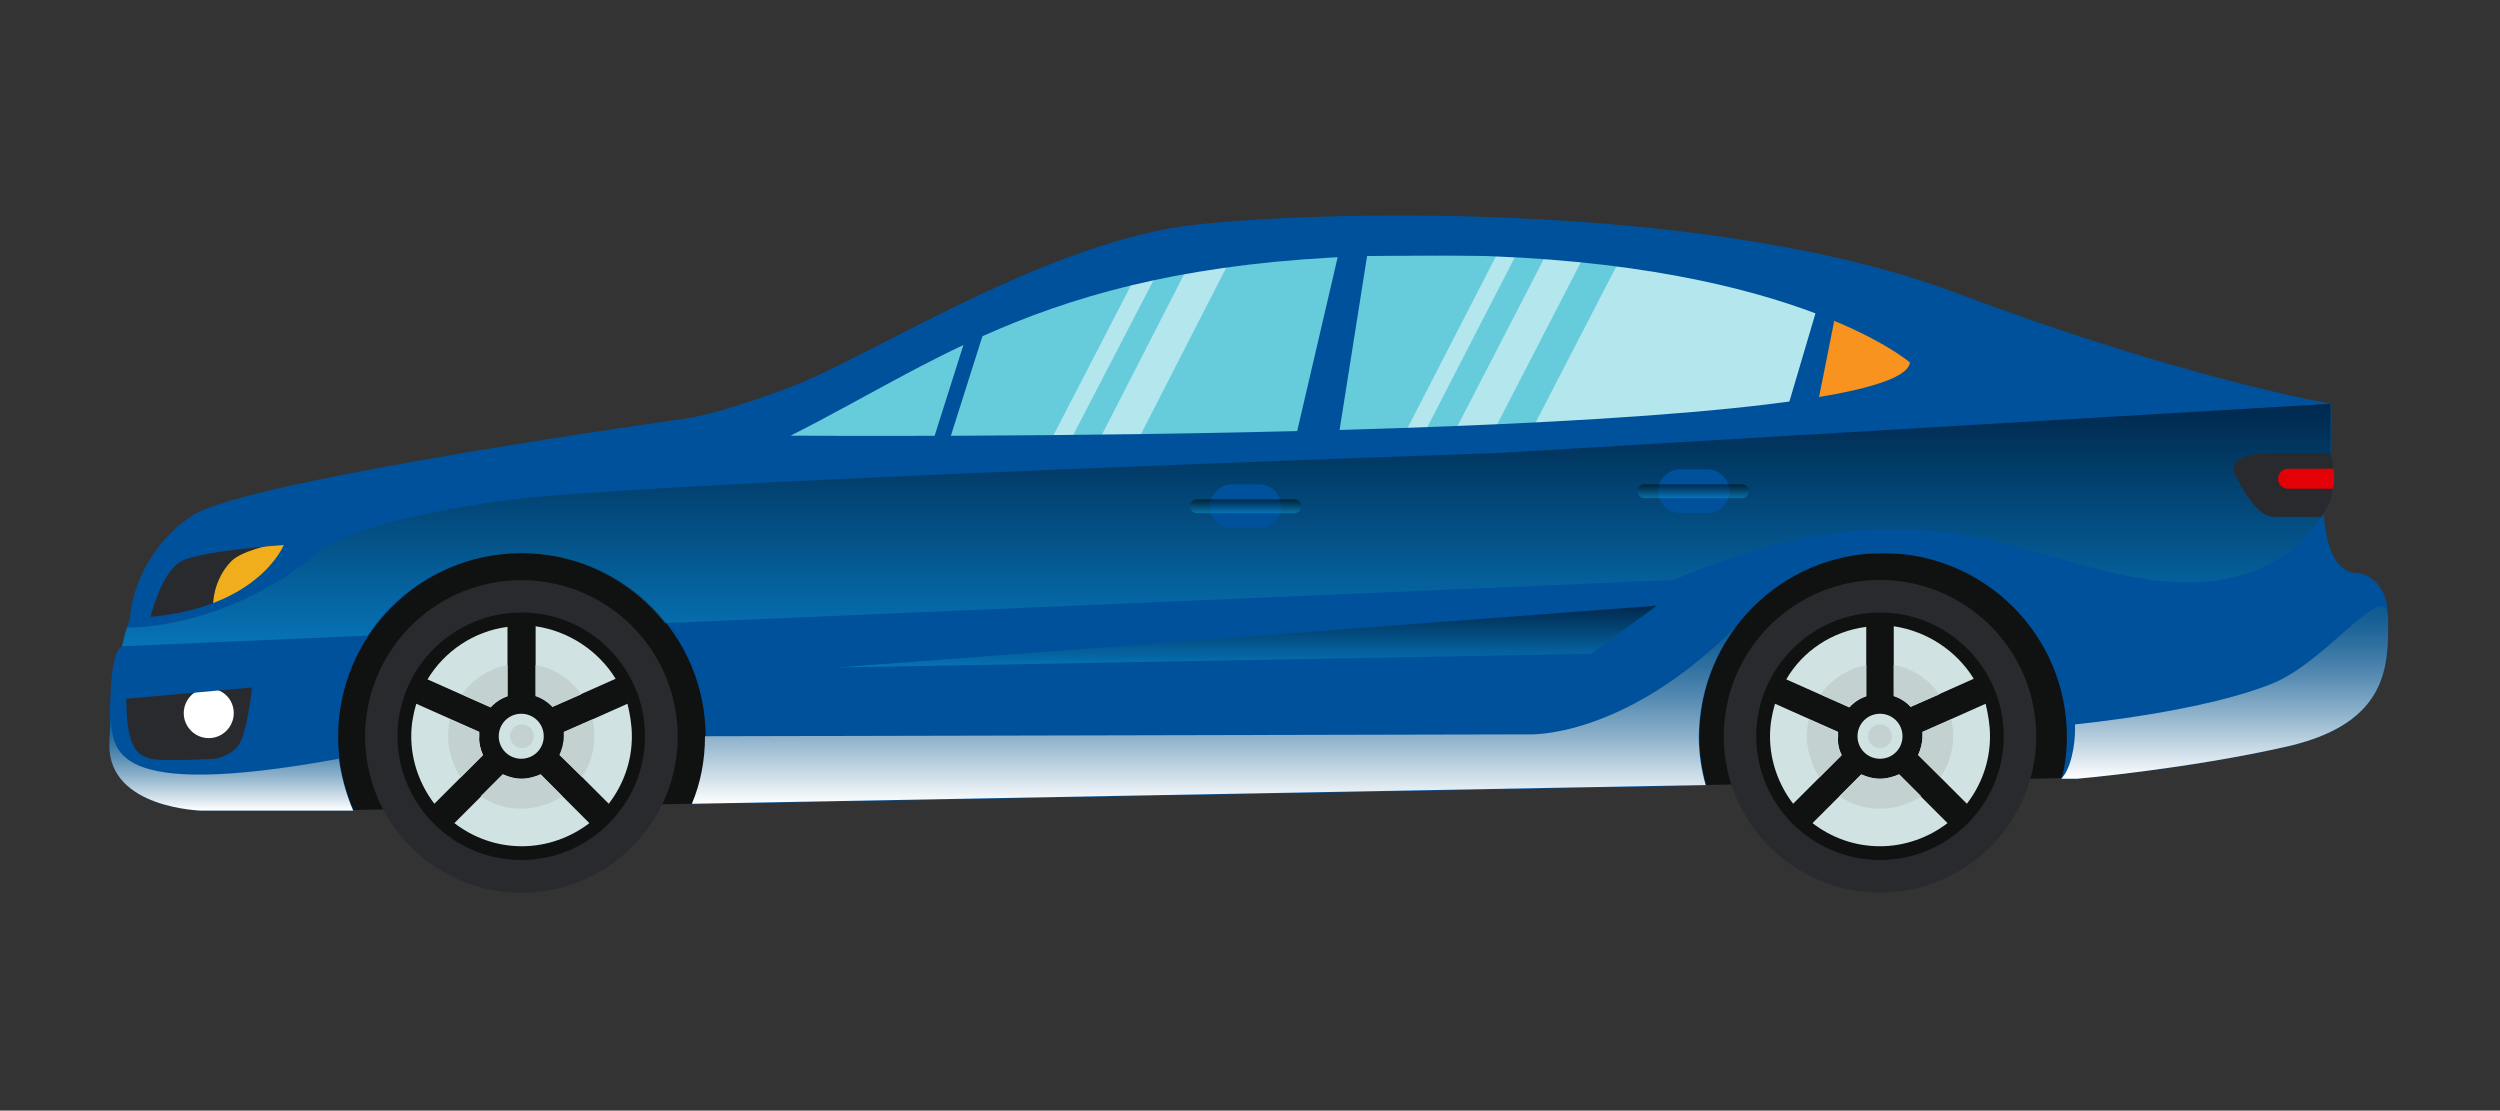 <svg xmlns="http://www.w3.org/2000/svg" xmlns:xlink="http://www.w3.org/1999/xlink" x="0px" y="0px" viewBox="0 0 400 177.7" style="enable-background:new 0 0 400 177.7;" xml:space="preserve"><rect x="0" y="0" width="400" height="177.7" fill="#333333" stroke="none"/><style type="text/css">	.st0{fill:#101111;}	.st1{fill:#66CCDB;}	.st2{fill:#292A2D;}	.st3{fill:#F0AD1C;}	.st4{opacity:0.5;fill:#FFFFFF;}	.st5{fill:#F7931E;}	.st6{fill:#D1E2E2;}	.st7{fill:#FFFFFF;}	.st8{fill:#00519B;}	.st9{opacity:0.5;fill:url(#SVGID_1_);}	.st10{fill:#E30006;}	.st11{fill:#C3D1D1;}	.st12{fill:url(#SVGID_00000062911179679891975200000009791498682139068547_);}	.st13{fill:url(#SVGID_00000156584210236496992630000014972707111514587528_);}	.st14{fill:url(#SVGID_00000054982064402607574870000016826380528672294568_);}	.st15{opacity:0.5;fill:url(#SVGID_00000060009989873811507010000017981151262175220868_);}	.st16{opacity:0.5;fill:url(#SVGID_00000151517166279343846890000012080582492285945476_);}	.st17{opacity:0.5;fill:url(#SVGID_00000125584536005640288140000018247821249353243069_);}</style><g id="Background"></g><g id="object">	<g>		<path class="st0" d="M56.6,129.6l54.1-1l89.1-7.2l73.1,4.2l56.9-1.1c0,0,12.4-29.4,5.2-33.7c-7.2-4.3-41.8-9.9-55.1-6.9   c-13.3,3-160.8-1.5-186.6,0C67.5,85.5,46.5,97.8,44,106.4C41.5,115,56.6,129.6,56.6,129.6z"></path>		<g>			<path class="st1" d="M132.7,89.6h143.1l41.2-33.5c0,0-21.9-14.6-46-15c-24.1-0.5-81.8,0-81.8,0s-40.7,7.7-63.4,26.2    c-22.7,18.5-15,22.4-15,22.4H132.7z"></path>			<path class="st2" d="M300.8,92.8c-13.8,0-25,11.2-25,25c0,13.8,11.2,25,25,25c13.8,0,25-11.2,25-25    C325.8,104,314.6,92.8,300.8,92.8z"></path>							<ellipse transform="matrix(1 -2.494530e-02 2.494530e-02 1 -2.913 2.118)" class="st2" cx="83.4" cy="117.8" rx="25" ry="25"></ellipse>			<path class="st0" d="M83.4,98c-10.9,0-19.8,8.9-19.8,19.8c0,10.9,8.9,19.8,19.8,19.8c10.9,0,19.8-8.9,19.8-19.8    C103.2,106.9,94.4,98,83.4,98z"></path>			<path class="st2" d="M50.2,85.6c0,0-2.1,31.3-8.4,37.2c-6.3,5.9-22.2-1.4-22.2-1.4s-1.1-27.2,11.1-34.1    C43,80.3,50.2,85.6,50.2,85.6z"></path>			<path class="st0" d="M300.8,98c-10.9,0-19.8,8.9-19.8,19.8c0,10.9,8.9,19.8,19.8,19.8c10.9,0,19.8-8.9,19.8-19.8    C320.6,106.9,311.7,98,300.8,98z"></path>			<path class="st3" d="M53,85.6c0,0-13,1.2-16,4.2c-3,3.1-2.9,7-2.9,7L45,97.3C45,97.3,55.2,91.4,53,85.6z"></path>			<g>				<polygon class="st4" points="172.8,88.5 166.6,88.5 191.6,39.7 197.8,39.7     "></polygon>				<polygon class="st4" points="161.9,88.5 158.8,88.5 184.5,38.8 187.7,38.8     "></polygon>				<polygon class="st4" points="228.9,88.5 222.7,88.5 247.7,40.1 253.9,40.1     "></polygon>				<polygon class="st4" points="320.6,88.5 234.9,88.5 261.1,37.8 298.6,44.8     "></polygon>				<polygon class="st5" points="310,60.8 286.8,72.8 294.4,44.6 298.6,44.8     "></polygon>				<polygon class="st4" points="218,88.5 214.9,88.5 241,37.8 244.1,37.8     "></polygon>			</g>			<g>				<path class="st6" d="M81.2,100.3v11.1c-1.1,0.4-2,1-2.7,1.8l-10.1-4.5C71.1,104.2,75.8,101,81.2,100.3z"></path>				<path class="st6" d="M77.3,120.8l-7.8,7.8c-2.3-3-3.7-6.8-3.7-10.8c0-1.8,0.3-3.5,0.8-5.2l10.1,4.5c0,0.2,0,0.5,0,0.7     C76.6,118.9,76.9,119.9,77.3,120.8z"></path>				<path class="st6" d="M101.1,117.8c0,4.1-1.4,7.8-3.7,10.8l-7.8-7.8c0.4-0.9,0.7-1.9,0.7-3c0-0.2,0-0.5,0-0.7l10.1-4.5     C100.8,114.3,101.1,116,101.1,117.8z"></path>				<path class="st6" d="M98.5,108.6l-10.1,4.5c-0.7-0.8-1.7-1.4-2.7-1.8v-11.1C91.1,101,95.8,104.2,98.5,108.6z"></path>				<path class="st6" d="M94.3,131.7c-3,2.3-6.8,3.7-10.8,3.7c-4.1,0-7.8-1.4-10.8-3.7l7.8-7.8c0.9,0.4,1.9,0.7,3,0.7     c1.1,0,2.1-0.3,3-0.7L94.3,131.7z"></path>			</g>			<path class="st6" d="M298.6,100.3v11.1c-1.1,0.4-2,1-2.7,1.8l-10.1-4.5C288.4,104.2,293.1,101,298.6,100.3z"></path>			<path class="st6" d="M294.7,120.8l-7.8,7.8c-2.3-3-3.7-6.8-3.7-10.8c0-1.8,0.3-3.5,0.8-5.2l10.1,4.5c0,0.2,0,0.5,0,0.7    C294,118.9,294.2,119.9,294.7,120.8z"></path>			<path class="st6" d="M315.8,108.6l-10.1,4.5c-0.7-0.8-1.7-1.4-2.7-1.8v-11.1C308.4,101,313.1,104.2,315.8,108.6z"></path>			<path class="st6" d="M311.6,131.7c-3,2.3-6.8,3.7-10.8,3.7c-4.1,0-7.8-1.4-10.8-3.7l7.8-7.8c0.9,0.4,1.9,0.7,3,0.7    c1.1,0,2.1-0.3,3-0.7L311.6,131.7z"></path>			<path class="st6" d="M318.4,117.8c0,4.1-1.4,7.8-3.7,10.8l-7.8-7.8c0.4-0.9,0.7-1.9,0.7-3c0-0.2,0-0.5,0-0.7l10.1-4.5    C318.1,114.3,318.4,116,318.4,117.8z"></path>			<path class="st7" d="M37.4,114.1c0,2.2-1.8,4-4,4c-2.2,0-4-1.8-4-4c0-2.2,1.8-4,4-4C35.7,110.2,37.4,111.9,37.4,114.1z"></path>			<path class="st8" d="M382.1,99.1c0-7.2-4.9-7.4-4.9-7.4c-5.2,0-5.4-9.6-5.4-9.6c2.7-3.7,1.2-9.4,1.2-9.4v-8.1    c0,0-22.7-3.7-60.2-17.8c-37.5-14.1-97.2-13.4-121.1-10.9c-23.9,2.5-52.5,21.2-64.9,25.9c-12.3,4.7-17.3,5.2-17.3,5.2    s-68.8,9.6-78.4,15.3c-4.7,2.8-9.7,9.1-10.3,16.6c-0.5,1.5-0.9,3-1.2,4.5c-2.3,0.6-2,11.9-2,15.9c0,10.1,14.8,10.4,14.8,10.4h22    l2.2,0c-1.6-3.6-2.5-7.6-2.5-11.8c0-16.2,13.1-29.4,29.4-29.4c16.2,0,29.4,13.1,29.4,29.4c0,3.8-0.7,7.5-2.1,10.8l162.2-3    c-0.7-2.5-1.1-5.1-1.1-7.8c0-16.2,13.1-29.4,29.4-29.4c16.2,0,29.4,13.1,29.4,29.4c0,2.3-0.3,4.6-0.8,6.7l2.5,0    c0,0,17.5-1.5,33.8-5.2C382.4,115.6,382.1,106.2,382.1,99.1z M38.7,118.2c-0.9,2.6-4.2,3.2-4.2,3.2s-8.3,0.5-10.4,0    c-2-0.5-2.8-1.7-3.3-3.6c-0.6-2-0.6-6-0.6-6l20.1-1.8C40.4,110,39.7,115.6,38.7,118.2z M24.1,98.7c0,0,1.7-7.2,4.9-8.9    c3.2-1.7,16.4-2.6,16.4-2.6S41.5,97.1,24.1,98.7z M126.5,69.7c25.7-12.9,44.2-28.9,101.7-28.9S305.6,58,305.6,58    C303.8,71.1,126.5,69.7,126.5,69.7z"></path>			<linearGradient id="SVGID_1_" gradientUnits="userSpaceOnUse" x1="196.522" y1="103.38" x2="196.522" y2="64.562">				<stop offset="0" style="stop-color:#0D97D3"></stop>				<stop offset="1" style="stop-color:#000000"></stop>			</linearGradient>			<path class="st9" d="M239.2,72.5c0,0-136.2,4.6-158,7.5c-21.8,2.9-29,7.3-29,7.3c-15.6,13.7-31.9,13.1-31.9,13.1    c-0.5,1.5-0.4,1.5-0.8,3l39.3-1.7c5.2-8,14.3-13.2,24.5-13.2c9.4,0,17.7,4.4,23.1,11.2l161.3-6.9c40-16.8,55.3-2.9,76.5,0    c21.2,2.9,27.5-10.7,27.5-10.7c2.7-3.7,1.2-9.4,1.2-9.4v-8.1L239.2,72.5z M201.5,84.5h-4.4c-1.9,0-3.5-1.6-3.5-3.5    c0-1.9,1.6-3.5,3.5-3.5h4.4c1.9,0,3.5,1.6,3.5,3.5C205,82.9,203.5,84.5,201.5,84.5z M273.2,82.1h-4.4c-1.9,0-3.5-1.6-3.5-3.5    c0-1.9,1.6-3.5,3.5-3.5h4.4c1.9,0,3.5,1.6,3.5,3.5C276.7,80.5,275.1,82.1,273.2,82.1z"></path>			<path class="st2" d="M371.8,82.1c2.7-3.7,1.2-9.4,1.2-9.4v-0.2c-1.1,0-1.2,0-8.8,0c-9,0-6.5,3.5-6.5,3.5s2.9,6.7,6.1,6.7h7.7    C371.7,82.3,371.8,82.1,371.8,82.1z"></path>			<path class="st10" d="M364.5,76.6L364.5,76.6c0,0.9,0.7,1.6,1.6,1.6h7.2c0.2-1.1,0.2-2.2,0.1-3.2h-7.3    C365.2,75,364.5,75.7,364.5,76.6z"></path>			<path class="st6" d="M87,117.8c0,2-1.6,3.6-3.6,3.6c-2,0-3.6-1.6-3.6-3.6c0-2,1.6-3.6,3.6-3.6C85.4,114.2,87,115.8,87,117.8z"></path>			<path class="st11" d="M85.4,117.8c0,1.1-0.9,1.9-1.9,1.9s-1.9-0.9-1.9-1.9c0-1.1,0.9-1.9,1.9-1.9S85.4,116.7,85.4,117.8z"></path>			<g>				<path class="st11" d="M81.2,111.4v-5c-3,0.6-5.6,2.3-7.3,4.7l4.6,2C79.3,112.3,80.2,111.7,81.2,111.4z"></path>				<path class="st11" d="M76.6,117.8c0-0.2,0-0.5,0-0.7l-4.6-2c-0.2,0.9-0.3,1.8-0.3,2.7c0,2.4,0.8,4.7,2,6.6l3.5-3.5     C76.9,119.9,76.6,118.9,76.6,117.8z"></path>				<path class="st11" d="M90.2,117.8c0,1.1-0.3,2.1-0.7,3l3.6,3.5c1.3-1.9,2-4.1,2-6.5c0-0.9-0.1-1.8-0.3-2.7l-4.6,2     C90.2,117.3,90.2,117.6,90.2,117.8z"></path>				<path class="st11" d="M88.4,113.1l4.6-2c-1.7-2.4-4.3-4.2-7.3-4.7v5C86.7,111.7,87.6,112.3,88.4,113.1z"></path>				<path class="st11" d="M83.4,124.6c-1.1,0-2.1-0.3-3-0.7l-3.5,3.5c1.9,1.3,4.1,2,6.5,2c2.4,0,4.7-0.8,6.6-2l-3.5-3.5     C85.5,124.3,84.5,124.6,83.4,124.6z"></path>			</g>			<path class="st6" d="M304.4,117.8c0,2-1.6,3.6-3.6,3.6c-2,0-3.6-1.6-3.6-3.6c0-2,1.6-3.6,3.6-3.6    C302.8,114.2,304.4,115.8,304.4,117.8z"></path>							<linearGradient id="SVGID_00000059292787742909421680000015643483628341424305_" gradientUnits="userSpaceOnUse" x1="194.193" y1="128.629" x2="194.193" y2="100.309">				<stop offset="0" style="stop-color:#FFFFFF"></stop>				<stop offset="0.11" style="stop-color:#DCE7EF"></stop>				<stop offset="0.356" style="stop-color:#94B6CE"></stop>				<stop offset="0.576" style="stop-color:#5B8EB4"></stop>				<stop offset="0.764" style="stop-color:#3272A1"></stop>				<stop offset="0.911" style="stop-color:#186095"></stop>				<stop offset="1" style="stop-color:#0F5A91"></stop>			</linearGradient>			<path style="fill:url(#SVGID_00000059292787742909421680000015643483628341424305_);" d="M277.7,100.3    c-18.1,18.1-33.2,17.2-33.2,17.2l-131.7,0.3c0,3.8-0.7,7.5-2.1,10.8l162.2-3c-0.7-2.5-1.1-5.1-1.1-7.8    C271.9,111.2,274,105.2,277.7,100.3L277.7,100.3z"></path>							<linearGradient id="SVGID_00000043427222079249396050000001640957849463542433_" gradientUnits="userSpaceOnUse" x1="355.971" y1="124.546" x2="355.971" y2="96.999">				<stop offset="0" style="stop-color:#FFFFFF"></stop>				<stop offset="0.11" style="stop-color:#DCE7EF"></stop>				<stop offset="0.356" style="stop-color:#94B6CE"></stop>				<stop offset="0.576" style="stop-color:#5B8EB4"></stop>				<stop offset="0.764" style="stop-color:#3272A1"></stop>				<stop offset="0.911" style="stop-color:#186095"></stop>				<stop offset="1" style="stop-color:#0F5A91"></stop>			</linearGradient>			<path style="fill:url(#SVGID_00000043427222079249396050000001640957849463542433_);" d="M382.1,99.1c0-7.2-9.1,6-17.9,10    c-11.2,4.8-32.2,6.8-32.2,6.8c0.1,4-0.9,7.4-2.2,8.7l2.5,0c0,0,17.5-1.5,33.8-5.2C382.4,115.6,382.1,106.2,382.1,99.1z"></path>							<linearGradient id="SVGID_00000129196760923672437700000016491967435174944191_" gradientUnits="userSpaceOnUse" x1="37.077" y1="129.68" x2="37.077" y2="114.984">				<stop offset="0" style="stop-color:#FFFFFF"></stop>				<stop offset="0.11" style="stop-color:#DCE7EF"></stop>				<stop offset="0.356" style="stop-color:#94B6CE"></stop>				<stop offset="0.576" style="stop-color:#5B8EB4"></stop>				<stop offset="0.764" style="stop-color:#3272A1"></stop>				<stop offset="0.911" style="stop-color:#186095"></stop>				<stop offset="1" style="stop-color:#0F5A91"></stop>			</linearGradient>			<path style="fill:url(#SVGID_00000129196760923672437700000016491967435174944191_);" d="M54.3,129.7l2.2,0    c-1.1-2.6-1.9-5.4-2.3-8.3c0,0,0,0,0,0c-37.1,6.8-35.9-1.7-36.5-6.4c-0.1,1.6-0.2,3.1-0.2,4.3c0,10.1,14.8,10.4,14.8,10.4H54.3z"></path>							<linearGradient id="SVGID_00000096737585876980504740000013271827698123041968_" gradientUnits="userSpaceOnUse" x1="199.511" y1="106.801" x2="199.511" y2="96.865">				<stop offset="0" style="stop-color:#0D97D3"></stop>				<stop offset="1" style="stop-color:#000000"></stop>			</linearGradient>			<polygon style="opacity:0.5;fill:url(#SVGID_00000096737585876980504740000013271827698123041968_);" points="254.6,104.6     133.9,106.8 265.1,96.9    "></polygon>			<polygon class="st8" points="214,70.9 207.1,70.9 214.9,37.4 219.3,37.4    "></polygon>			<polygon class="st8" points="290.3,67.3 285.4,67.3 290.9,48.7 294,48.7    "></polygon>							<linearGradient id="SVGID_00000116952117350413475380000005630167208418300565_" gradientUnits="userSpaceOnUse" x1="199.305" y1="82.093" x2="199.305" y2="79.916">				<stop offset="0" style="stop-color:#0D97D3"></stop>				<stop offset="1" style="stop-color:#000000"></stop>			</linearGradient>			<path style="opacity:0.5;fill:url(#SVGID_00000116952117350413475380000005630167208418300565_);" d="M208.2,81    c0,0.6-0.5,1.1-1.1,1.1h-15.6c-0.6,0-1.1-0.5-1.1-1.1l0,0c0-0.6,0.5-1.1,1.1-1.1h15.6C207.7,79.9,208.2,80.4,208.2,81L208.2,81z"></path>							<linearGradient id="SVGID_00000175300825048039844170000004821996150030019739_" gradientUnits="userSpaceOnUse" x1="270.958" y1="79.666" x2="270.958" y2="77.49">				<stop offset="0" style="stop-color:#0D97D3"></stop>				<stop offset="1" style="stop-color:#000000"></stop>			</linearGradient>			<path style="opacity:0.5;fill:url(#SVGID_00000175300825048039844170000004821996150030019739_);" d="M279.8,78.6    c0,0.6-0.5,1.1-1.1,1.1h-15.6c-0.6,0-1.1-0.5-1.1-1.1l0,0c0-0.6,0.5-1.1,1.1-1.1h15.6C279.4,77.5,279.8,78,279.8,78.6L279.8,78.6    z"></path>			<path class="st11" d="M302.7,117.8c0,1.1-0.9,1.9-1.9,1.9c-1.1,0-1.9-0.9-1.9-1.9c0-1.1,0.9-1.9,1.9-1.9    C301.8,115.9,302.7,116.7,302.7,117.8z"></path>			<g>				<path class="st11" d="M298.6,111.4v-5c-3,0.6-5.6,2.3-7.3,4.7l4.6,2C296.6,112.3,297.5,111.7,298.6,111.4z"></path>				<path class="st11" d="M294,117.8c0-0.2,0-0.5,0-0.7l-4.6-2c-0.2,0.9-0.3,1.8-0.3,2.7c0,2.4,0.8,4.7,2,6.6l3.5-3.5     C294.2,119.9,294,118.9,294,117.8z"></path>				<path class="st11" d="M307.6,117.8c0,1.1-0.3,2.1-0.7,3l3.6,3.5c1.3-1.9,2-4.1,2-6.5c0-0.9-0.1-1.8-0.3-2.7l-4.6,2     C307.6,117.3,307.6,117.6,307.6,117.8z"></path>				<path class="st11" d="M305.7,113.1l4.6-2c-1.7-2.4-4.3-4.2-7.3-4.7v5C304,111.7,305,112.3,305.7,113.1z"></path>				<path class="st11" d="M300.8,124.6c-1.1,0-2.1-0.3-3-0.7l-3.5,3.5c1.9,1.3,4.1,2,6.5,2c2.4,0,4.7-0.8,6.6-2l-3.5-3.5     C302.9,124.3,301.9,124.6,300.8,124.6z"></path>			</g>			<polygon class="st8" points="148.5,73 151.1,73 157.6,52.5 155,52.5    "></polygon>		</g>	</g></g></svg>